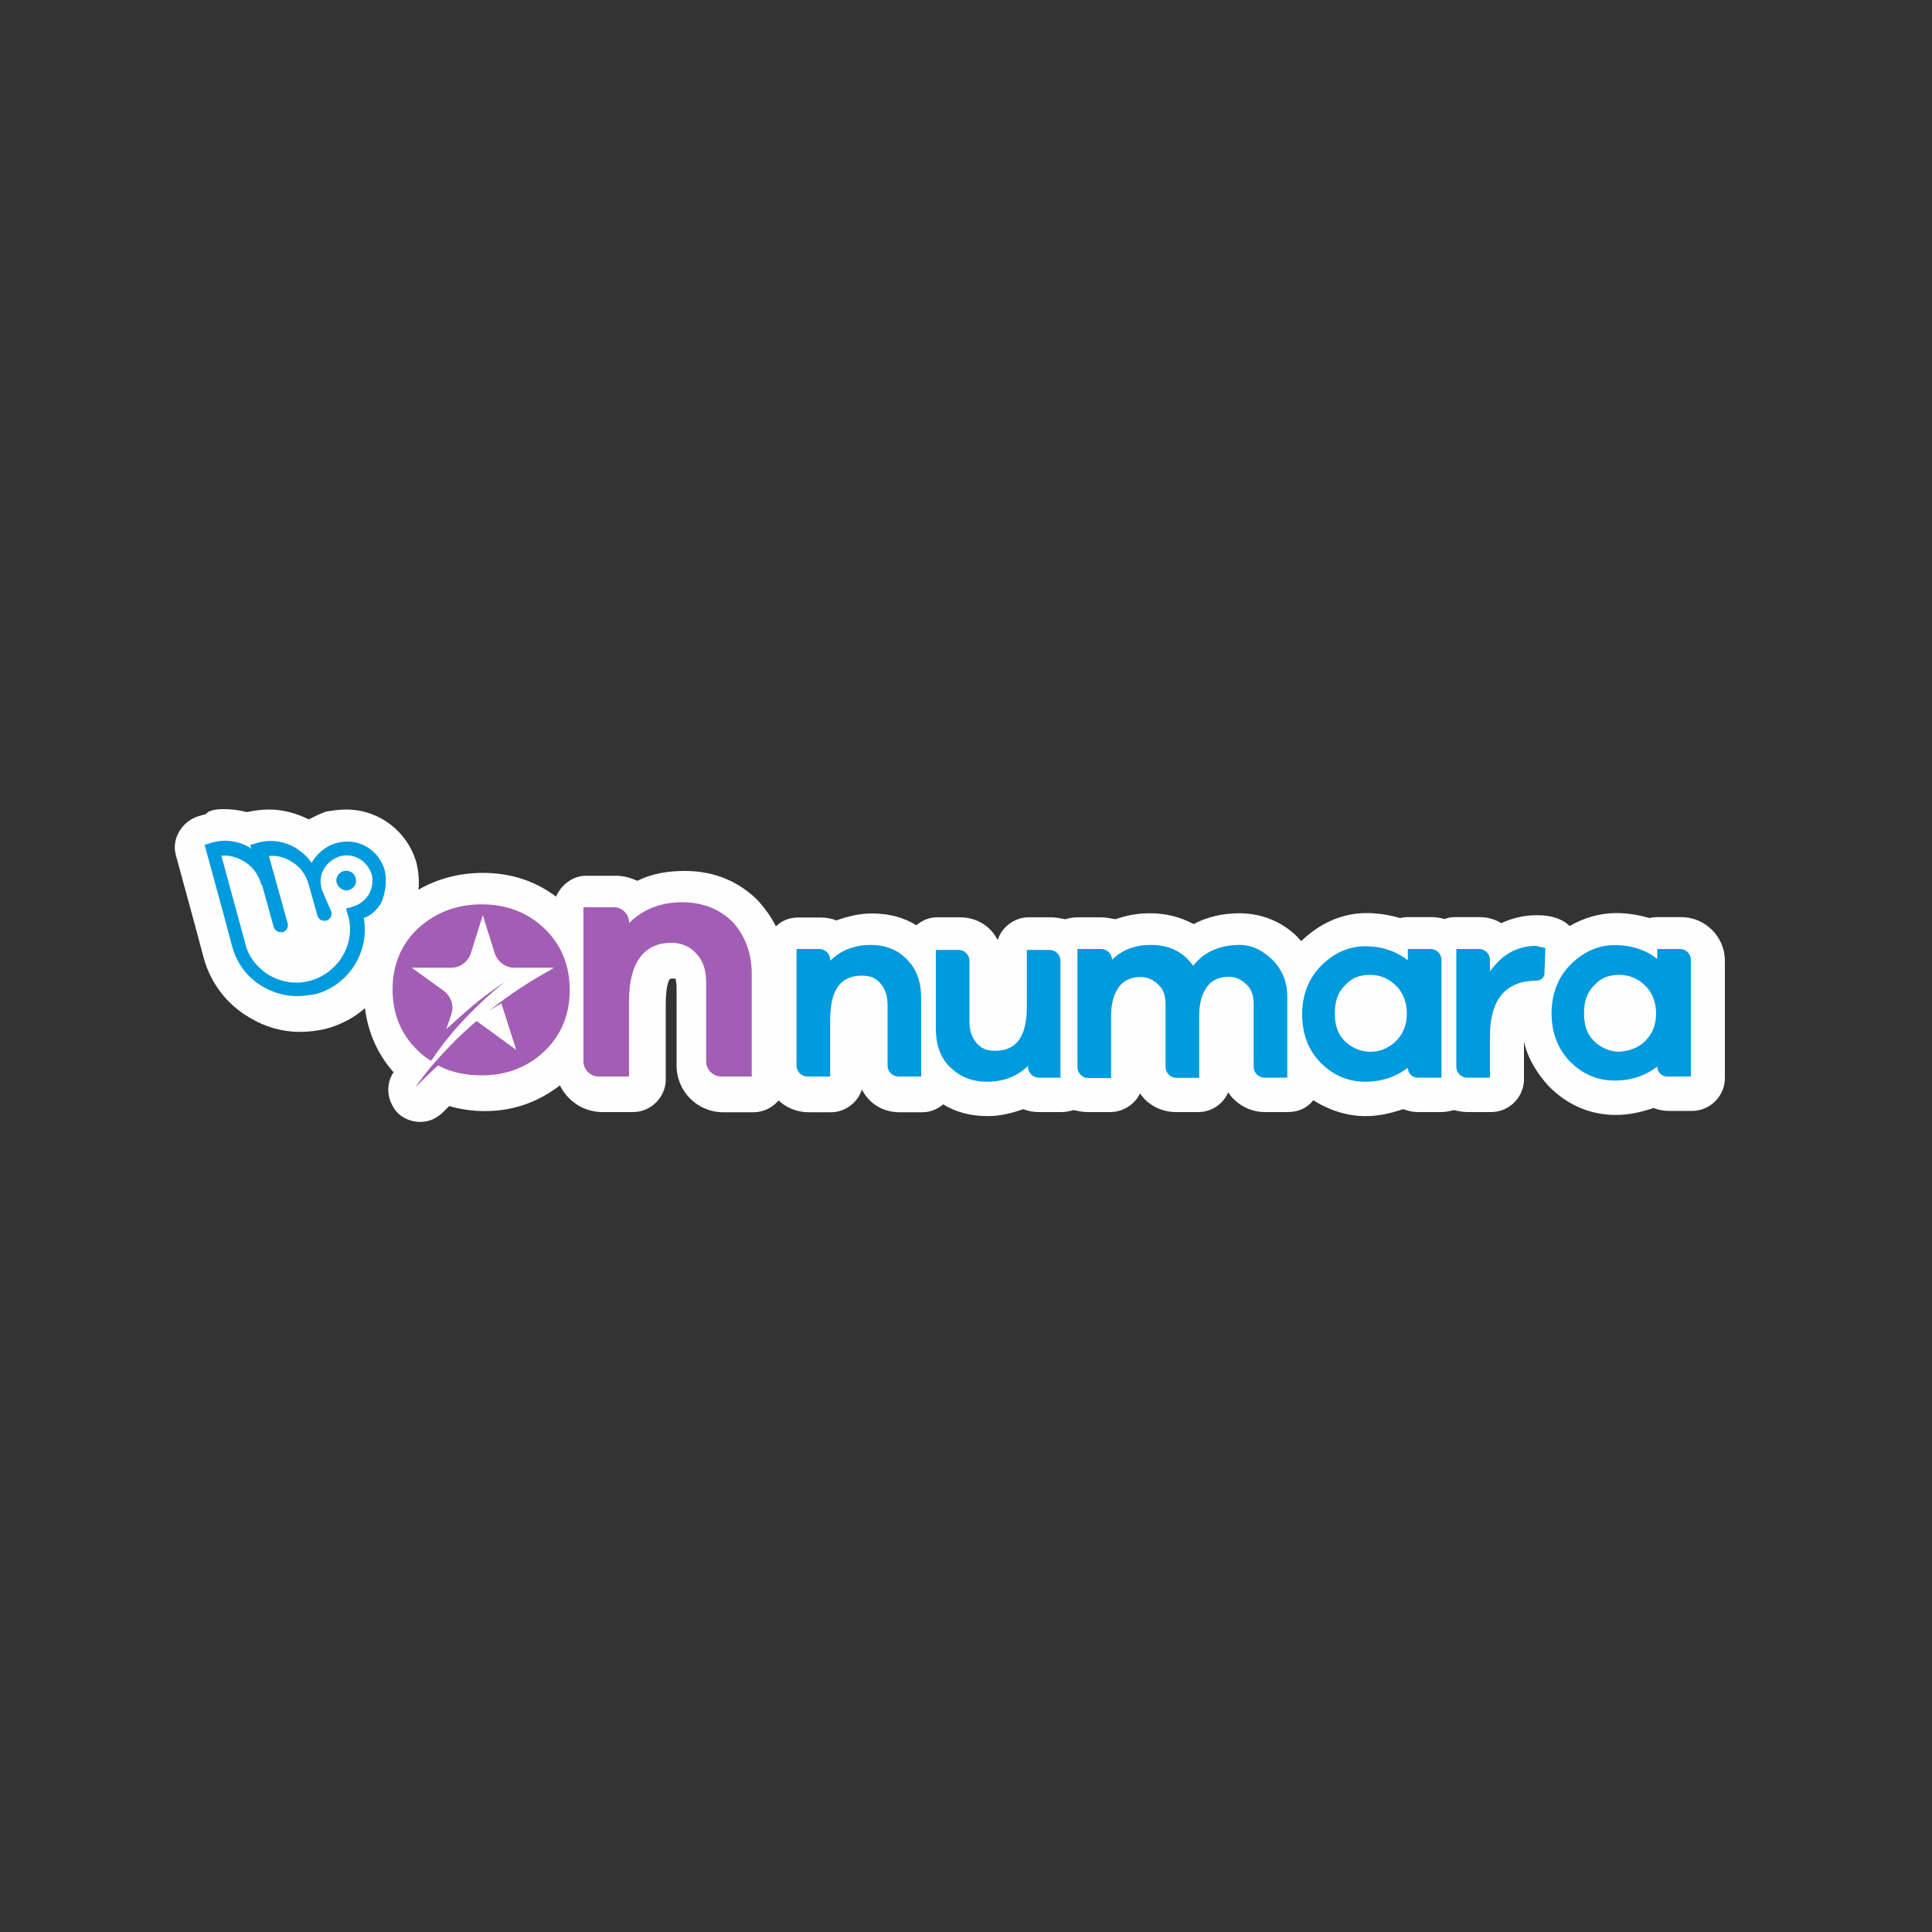 <?xml version="1.0" encoding="utf-8"?>
<!-- Generator: Adobe Illustrator 23.0.1, SVG Export Plug-In . SVG Version: 6.00 Build 0)  -->
<svg version="1.1" id="Layer_1" xmlns="http://www.w3.org/2000/svg" xmlns:xlink="http://www.w3.org/1999/xlink" x="0px" y="0px"
	 viewBox="0 0 1000 1000" style="enable-background:new 0 0 1000 1000;" xml:space="preserve">
<rect x="0" y="0" width="1000" height="1000" fill="#333333" stroke="none"/>
<style type="text/css">
	.st0{fill-rule:evenodd;clip-rule:evenodd;fill:#FEFEFE;}
	.st1{fill:#009ADE;}
	.st2{fill:#A25EB5;}
</style>
<g id="Page-1">
	<g id="ON" transform="translate(-20, -9)">
		<g id="MP---game">
			<g id="Group" transform="translate(20, 9)">
				<g id="Group-27">
					<path id="Fill-1" class="st0" d="M390.2,492.8c-4.1,0-7.2-3.1-7.2-7.2s3.1-7.2,7.2-7.2c4.1,0,7.2,3.1,7.2,7.2
						C397.4,489.2,393.8,492.8,390.2,492.8"/>
					<path id="Combined-Shape" class="st0" d="M139.3,419c7.2,0,14.3,2,20.5,5.1c3.1-1.5,6.1-3.1,9.2-4.1c3.6-0.5,6.7-1,10.2-1
						c16.9,0,31.8,11.3,36.4,27.7c1,4.6,1.5,9.2,1,13.8c9.7-5.6,21-8.7,33.3-8.7c14.3,0,27.1,4.1,37.9,12.3
						c2.6-6.1,8.7-10.8,15.4-10.8h15.9c3.6,0,7.2,1,10.8,2.6c7.2-3.6,15.4-5.1,24.6-5.1c15.4,0,28.2,5.6,37.9,15.4
						c3.6,4.1,6.7,8.2,9.2,13.3c3.1-3.1,7.2-4.6,11.3-4.6h11.8c3.1,0,5.6,0.5,8.2,1.5c5.6-2,11.8-3.6,18.4-3.6c8.7,0,16.4,2,23,6.1
						c3.1-2.6,6.7-4.1,10.8-4.1h11.8c8.7,0,15.9,4.6,19.5,11.8c2-6.7,8.7-11.8,15.9-11.8h11.8c2.6,0,4.6,0.5,7.2,1
						c2-0.5,4.1-1,6.1-1h12.3c2.6,0,5.1,0.5,7.7,1c5.6-2,11.3-3.1,17.9-3.1c8.2,0,15.9,2,22.5,5.6c6.7-3.6,14.9-5.6,23.6-5.6
						c11.3,0,22,4.1,30.2,12.3c0.5,0.5,1,1.5,2,2l-1,1c9.7-9.7,21.5-15.4,34.8-15.4c6.1,0,11.8,1,17.4,2.6c1.5-0.5,3.1-0.5,4.6-0.5
						h11.8c2.6,0,4.6,0.5,6.7,1c2-1,4.1-1,6.1-1h11.8c4.1,0,7.7,1,11.3,3.1c5.6-2.6,11.8-4.1,18.4-4.1c4.1,0,7.2,0.5,10.2,1.5
						c2.6,1,4.6,2,6.7,4.1c7.2-4.1,15.4-6.7,24.1-6.7c6.1,0,11.8,1,17.4,2.6c1.5-0.5,3.1-0.5,4.6-0.5h11.8
						c12.3,0,22.5,10.2,22.5,22.5v60.9c0,9.2-7.7,16.9-16.9,16.9h-12.3c-2.6,0-5.1-0.5-7.7-1.5c-6.1,2-12.3,3.6-19.5,3.6
						c-13.3,0-25.1-5.1-34.8-14.9c-6.1-6.7-10.8-14.3-12.8-23v19.5c0,9.2-7.7,16.9-16.9,16.9h-12.3c-2.6,0-4.6-0.5-7.2-1
						c-2,0.5-4.1,1-6.1,1h-12.3c-2.6,0-5.1-0.5-7.7-1.5c-6.1,2-12.3,3.6-19.5,3.6c-9.7,0-18.9-3.1-27.1-8.2
						c-3.1,4.1-7.7,6.1-13.3,6.1h-11.8c-7.7,0-14.9-4.1-18.9-10.2c-2.6,6.1-8.7,10.2-15.4,10.2h-11.8c-7.7,0-14.9-4.1-18.4-9.7
						c-2.6,5.6-8.7,9.7-15.4,9.7h-11.8c-2.6,0-4.6-0.5-7.2-1c-2,0.5-4.1,1-6.1,1h-11.8c-3.1,0-5.6-0.5-8.2-1.5
						c-5.6,2-11.8,3.6-18.4,3.6c-8.7,0-16.4-2-23-6.1c-3.1,2.6-6.7,4.1-10.8,4.1h-11.8c-8.7,0-15.9-4.6-19.5-11.8
						c-2,6.7-8.7,11.8-15.9,11.8h-11.8c-6.1,0-11.8-2.6-15.4-6.1c-3.1,3.6-7.7,6.1-12.8,6.1h-15.9c-13.3,0-24.1-10.8-24.1-24.1v-41
						c0-2-0.5-3.1-0.5-4.1c0,0,0,0-0.5,0c-1.5,0-2.6,0-2.6,0.5c-0.5,0.5-2,3.6-2,12.8v38.9c0,9.2-7.7,16.9-16.9,16.9h-15.9
						c-9.7,0-17.9-5.6-22-13.8c-11.3,8.7-24.1,13.3-38.9,13.3c-6.7,0-12.8-1-18.4-2.6c-1.5,1.5-3.1,3.1-3.1,3.1
						c-1.5,1.5-3.1,2.6-5.1,3.6c-2,1-4.6,1.5-6.7,1.5l0,0l0,0c-6.1,0-11.8-3.1-14.3-8.2c-3.1-5.1-3.1-11.8,0-16.9l0.5-0.5
						c-8.2-9.2-13.3-20.5-14.9-33.3c-5.6,5.1-12.8,8.7-20.5,10.8c-4.6,1-8.7,1.5-13.3,1.5c-9.2,0-17.9-2.6-25.6-7.2
						c-11.8-6.7-20.5-17.9-24.1-31.2l-4.1-15.4l-10.2-37.4c-2.6-8.7,3.1-17.9,11.8-20.5l3.6-1c1.5-2,5.1-2.6,9.2-2.6
						c4.1,0,8.2,0.5,11.8,1.5h0.5C131.6,419.5,135.7,419,139.3,419z"/>
				</g>
				<g id="on" transform="translate(3.191, 3.191)">
					<path id="Shape" class="st1" d="M196,447.5c-3.1-11.3-14.3-17.4-25.1-14.3c-5.6,1.5-10.2,5.6-12.8,10.2c-2-3.1-5.1-5.6-8.2-7.7
						c-6.1-3.6-13.3-4.6-20-2.6c-1,0.5-3.6,1-3.6,1s0.5,1.5,0.5,2c-0.5,0-0.5-0.5-0.5-0.5c-6.1-3.6-13.3-4.6-20-2.6
						c-1,0.5-3.1,1-3.6,1l10.2,37.4l0,0l4.1,15.4l0,0c2.6,9.2,8.2,16.4,16.4,21c5.6,3.1,11.3,4.6,17.4,4.6c3.1,0,6.1-0.5,9.2-1
						c17.4-4.6,28.2-22,25.1-39.4c4.1-1.5,7.2-4.6,9.2-8.2C196.5,458.3,197,452.6,196,447.5z M179.6,466c-1,0.5-3.6,1-3.6,1
						s0.5,2.6,1,3.6c4.1,14.9-5.1,29.7-19.5,33.8c-7.2,2-14.3,1-21-2.6c-6.1-3.6-11.3-9.7-12.8-16.9l0,0l0,0l-12.3-45.1
						c3.6-0.5,7.7,0.5,11.3,2.6c4.6,2.6,7.7,6.7,9.2,11.8c0,0.5,0,0.5,0.5,0.5l6.1,22c0.5,1.5,2,2.6,3.6,2.6c0.5,0,0.5,0,1,0
						c2-0.5,3.1-2.6,2.6-4.6l-9.7-34.8c3.6-0.5,7.7,0.5,11.3,2.6c4.6,2.6,7.7,6.7,9.2,11.8l4.6,16.4c0.5,2,2.6,3.1,4.6,2.6
						c2-0.5,3.1-2.6,2.6-4.6l-5.1-11.8v-0.5c-2-7.2,2.6-14.3,9.7-16.4c7.2-2,14.3,2.6,16.4,9.7C190.8,456.7,186.8,463.9,179.6,466z
						 M181.1,452.6c0,3.1-2.6,5.1-5.1,5.1c-2.6,0-5.1-2.6-5.1-5.1c0-3.1,2.6-5.1,5.1-5.1C178.6,447.5,181.1,449.6,181.1,452.6z"/>
					<path id="Path" class="st1" d="M655.4,493.6c5.1,5.1,7.7,11.3,7.7,19.5v41.5h-11.8c-3.1,0-5.6-2.6-5.6-5.6v-32.3
						c0-4.6-1-7.7-3.6-10.2c-2.6-2.6-5.6-4.1-9.2-4.1c-4.6,0-8.7,1.5-11.3,5.1c-2.6,3.6-4.1,8.2-4.1,15.4v31.8h-11.8
						c-3.1,0-5.6-2.6-5.6-5.6v-32.3c0-4.6-1-7.7-3.6-10.2c-2.6-2.6-5.6-4.1-9.2-4.1c-4.6,0-8.7,1.5-11.3,5.1s-4.1,8.2-4.1,15.4v31.8
						h-11.8c-3.1,0-5.6-2.6-5.6-5.6V488h12.3c3.1,0,5.6,2.6,5.6,5.6l0,0c5.1-5.1,11.8-7.7,20-7.7c9.7,0,16.9,3.6,22,10.8
						c5.6-7.2,13.8-10.8,24.1-10.8C644.6,485.9,650.2,488.5,655.4,493.6z"/>
					<path id="Shape_1_" class="st1" d="M742.9,554.6h-12.3c-3.1,0-5.1-2.6-5.1-5.1l0,0c-6.1,4.6-13.3,7.2-22,7.2
						c-8.7,0-16.4-3.1-23-9.7c-6.7-6.7-9.7-15.4-9.7-25.1c0-9.7,3.1-18.4,9.7-25.1c6.7-6.7,14.3-10.2,23-10.2c8.7,0,15.9,2.6,22,7.2
						V488h11.8c3.1,0,5.6,2.6,5.6,5.6L742.9,554.6L742.9,554.6z M719.4,535.6c3.6-3.6,5.6-8.2,5.6-14.3c0-5.6-2-10.8-5.6-14.3
						c-3.6-3.6-8.2-5.6-13.3-5.6c-5.6,0-9.7,1.5-13.3,5.6c-3.6,3.6-5.1,8.2-5.1,14.3c0,6.1,1.5,10.8,5.1,14.3s8.2,5.6,13.3,5.6
						C711.2,541.2,715.8,539.2,719.4,535.6z"/>
					<path id="Shape_2_" class="st1" d="M872,554h-12.3c-3.1,0-5.1-2.6-5.1-5.1l0,0c-6.1,4.6-13.3,7.2-22,7.2s-16.4-3.1-23-9.7
						s-9.7-15.4-9.7-25.1s3.1-18.4,9.7-25.1c6.7-6.7,14.3-10.2,23-10.2s16.4,2.6,22,7.2V488h11.8c3.1,0,5.6,2.6,5.6,5.6L872,554
						L872,554z M848.4,535.6c3.6-3.6,5.6-8.2,5.6-14.3c0-5.6-2-10.8-5.6-14.3c-3.6-3.6-8.2-5.6-13.3-5.6c-5.6,0-9.7,1.5-13.3,5.6
						c-3.6,3.6-5.1,8.2-5.1,14.3c0,6.1,1.5,10.8,5.1,14.3s8.2,5.6,13.3,5.6C840.3,540.7,844.9,539.2,848.4,535.6z"/>
					<path id="Path_1_" class="st1" d="M466.4,493.6c5.1,5.1,7.2,11.8,7.2,20V554h-11.8c-3.1,0-5.6-2.6-5.6-5.6v-31.2
						c0-4.6-1-8.2-3.6-11.3c-2.6-3.1-5.6-4.1-9.7-4.1c-11.3,0-16.4,7.7-16.4,23V554h-11.8c-3.1,0-5.6-2.6-5.6-5.6V488h11.8
						c3.1,0,5.6,2.6,5.6,5.6v0.5c5.1-5.1,12.3-8.2,21-8.2C455.1,485.9,461.8,488.5,466.4,493.6z"/>
					<path id="Path_2_" class="st1" d="M796.7,487.5l-0.5,13.3c0,2-2,3.6-4.1,3.6l0,0c-15.9,0-24.1,9.7-24.1,28.7v21.5h-11.8
						c-3.1,0-5.6-2.6-5.6-5.6V488h11.8c3.1,0,5.6,2.6,5.6,5.6v6.1c6.1-8.7,13.8-13.3,24.1-13.3C793.6,487,795.2,487,796.7,487.5z"/>
					<path id="Path_3_" class="st1" d="M546.3,554.6h-11.8c-3.1,0-5.6-2.6-5.6-5.6v-0.5c-5.1,5.1-12.3,8.2-21,8.2
						c-8.2,0-14.3-2.6-19.5-7.7c-5.1-5.1-7.2-11.8-7.2-20v-40.5H493c3.1,0,5.6,2.6,5.6,5.6v31.2c0,4.6,1,8.2,3.6,11.3
						c2.6,3.1,5.6,4.1,9.7,4.1c11.3,0,16.4-7.7,16.4-23v-29.2h11.8c3.1,0,5.6,2.6,5.6,5.6v60.4H546.3z"/>
					<path id="Path_4_" class="st2" d="M376.2,474.2c6.1,6.7,9.7,15.9,9.7,26.6V554h-15.9c-4.1,0-7.7-3.6-7.7-7.7v-41
						c0-6.1-1.5-11.3-5.1-14.9c-3.1-3.6-7.7-5.6-12.8-5.6c-14.3,0-22,10.2-22,30.2V554h-15.9c-4.1,0-7.7-3.6-7.7-7.7v-79.9h15.9
						c4.1,0,7.7,3.6,7.7,7.7v0.5c7.2-7.2,16.4-10.8,27.7-10.8C360.9,463.9,369.6,467.5,376.2,474.2z"/>
					<path id="Path_5_" class="st2" d="M278.4,477.2c-8.7-8.2-19.5-12.3-32.3-12.3s-23.6,4.1-32.8,12.3
						c-8.7,8.2-13.3,18.9-13.3,31.8s4.6,23.6,13.3,31.8c2,2,4.1,3.6,6.7,5.1c7.7-11.8,18.9-24.6,33.3-36.9c2.6-2,4.6-4.1,7.2-5.6
						c0,0-9.2,6.1-14.3,10.2c-5.6,4.1-18.4,15.9-18.4,15.9l2.6-7.7c1.5-4.6,0-9.2-4.1-12.3l-16.4-11.8h20.5c4.6,0,8.7-3.1,10.2-7.7
						l6.1-19.5l6.1,19.5c1.5,4.6,5.6,7.7,10.2,7.7h5.1h15.4l-1.5,1l0,0c-10.2,5.6-21.5,12.8-32.3,21.5l1.5-1c1.5-1,3.6-2,5.1-3.1
						l7.7,24.1l-20.5-14.9c-9.2,7.7-16.9,15.9-23.6,23.6c-1.5,2-4.1,5.1-5.6,7.2c-0.5,0.5-1,1.5-1.5,2l0,0c-0.5,0.5-0.5,1-0.5,1
						s9.2-9.2,11.3-10.8c6.7,3.6,14.3,5.1,22.5,5.1c12.8,0,23.6-4.1,32.3-12.3c8.7-8.2,13.3-18.9,13.3-31.8
						C291.7,496.2,287.1,485.4,278.4,477.2z"/>
				</g>
			</g>
		</g>
	</g>
</g>
</svg>
